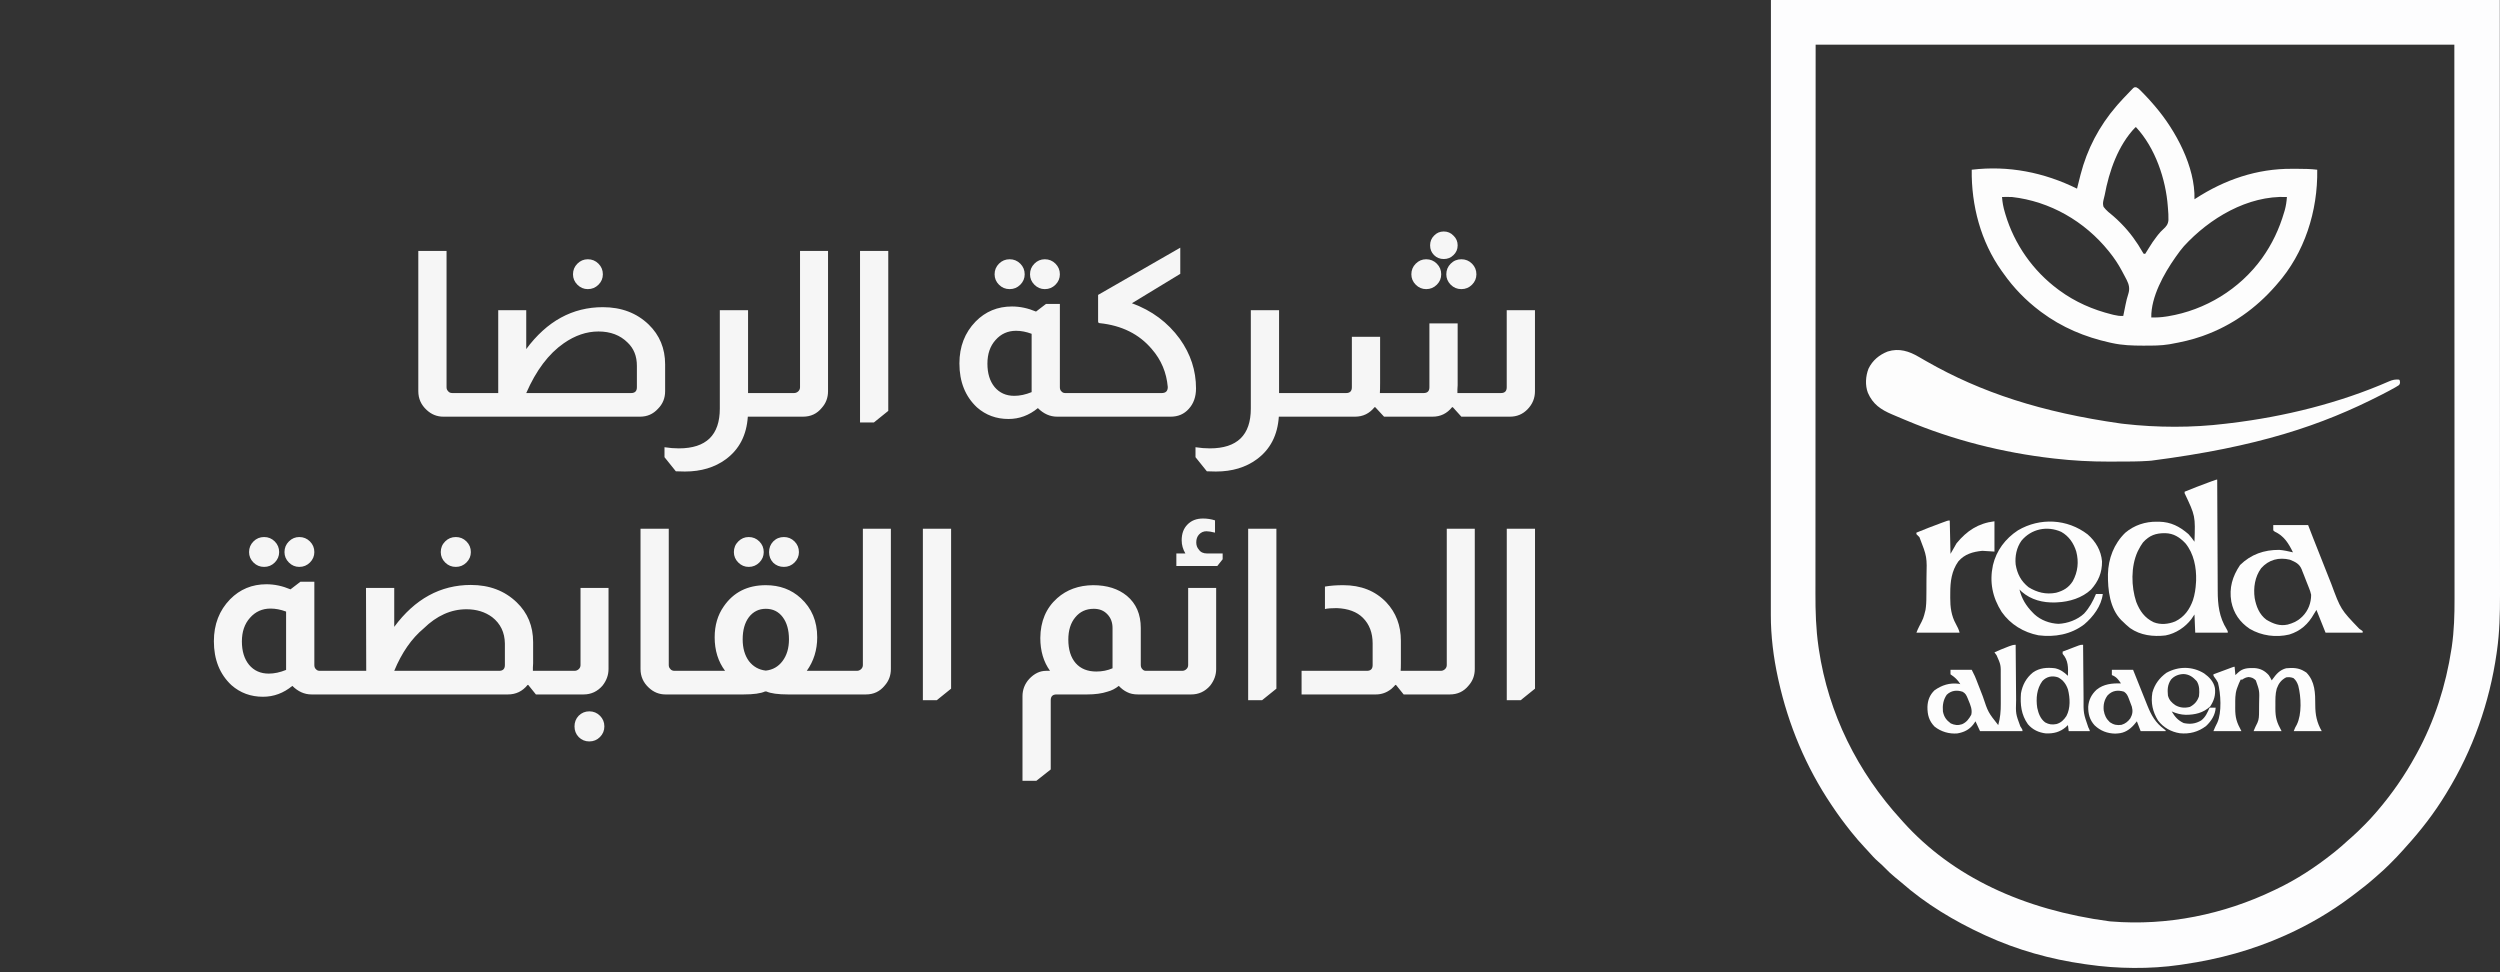 <svg width="216" height="84" viewBox="0 0 216 84" fill="none" xmlns="http://www.w3.org/2000/svg">
<rect x="0" y="0" width="216" height="84" fill="#333333" stroke="none"/>
<path d="M38.582 21.68V33.46C38.582 33.593 38.622 33.7 38.702 33.78C38.782 33.9 38.908 33.96 39.082 33.96H39.602V36H38.302C37.755 36 37.275 35.807 36.862 35.42C36.382 34.98 36.142 34.44 36.142 33.8V21.68H38.582ZM50.787 22.4C51.147 22.4 51.454 22.527 51.707 22.78C51.961 23.033 52.087 23.34 52.087 23.7C52.087 24.047 51.961 24.347 51.707 24.6C51.454 24.853 51.147 24.98 50.787 24.98C50.441 24.98 50.141 24.853 49.887 24.6C49.634 24.347 49.507 24.047 49.507 23.7C49.507 23.34 49.634 23.033 49.887 22.78C50.141 22.527 50.441 22.4 50.787 22.4ZM45.467 30.16C47.254 27.747 49.461 26.54 52.087 26.54C53.687 26.54 55.007 27.04 56.047 28.04C56.994 28.96 57.467 30.107 57.467 31.48V33.8C57.467 34.4 57.261 34.907 56.847 35.32C56.434 35.773 55.921 36 55.307 36H39.447V33.96H43.047V26.8H45.467V30.16ZM55.027 31.6C55.027 30.773 54.761 30.107 54.227 29.6C53.587 28.96 52.747 28.64 51.707 28.64C50.681 28.64 49.681 28.98 48.707 29.66C47.401 30.567 46.321 32 45.467 33.96H54.527C54.861 33.96 55.027 33.793 55.027 33.46V31.6ZM64.632 26.8V33.96H65.652V36H64.612C64.506 37.6 63.872 38.827 62.712 39.68C61.752 40.387 60.572 40.74 59.172 40.74C58.932 40.74 58.672 40.733 58.392 40.72L57.412 39.5V38.64C57.839 38.707 58.252 38.74 58.652 38.74C61.012 38.74 62.192 37.593 62.192 35.3V26.8H64.632ZM71.542 21.68V33.8C71.542 34.36 71.362 34.84 71.002 35.24C70.589 35.747 70.049 36 69.382 36H65.522V33.96H68.602C68.749 33.96 68.875 33.907 68.982 33.8C69.075 33.707 69.122 33.593 69.122 33.46V21.68H71.542ZM76.746 21.68V35.5L75.506 36.5H74.306V21.68H76.746ZM87.233 22.4C87.593 22.4 87.9 22.527 88.153 22.78C88.406 23.033 88.533 23.34 88.533 23.7C88.533 24.047 88.406 24.347 88.153 24.6C87.9 24.853 87.593 24.98 87.233 24.98C86.873 24.98 86.566 24.853 86.313 24.6C86.06 24.347 85.933 24.047 85.933 23.7C85.933 23.34 86.06 23.033 86.313 22.78C86.566 22.527 86.873 22.4 87.233 22.4ZM90.273 22.4C90.633 22.4 90.94 22.527 91.193 22.78C91.446 23.033 91.573 23.34 91.573 23.7C91.573 24.047 91.446 24.347 91.193 24.6C90.94 24.853 90.633 24.98 90.273 24.98C89.926 24.98 89.626 24.853 89.373 24.6C89.12 24.347 88.993 24.047 88.993 23.7C88.993 23.34 89.12 23.033 89.373 22.78C89.626 22.527 89.926 22.4 90.273 22.4ZM91.573 26.26V33.46C91.573 33.62 91.62 33.74 91.713 33.82C91.793 33.913 91.9 33.96 92.033 33.96H92.593V36H91.333C90.72 36 90.166 35.753 89.673 35.26C88.913 35.887 88.066 36.2 87.133 36.2C86.08 36.2 85.173 35.867 84.413 35.2C83.4 34.253 82.893 32.987 82.893 31.4C82.893 29.947 83.36 28.74 84.293 27.78C85.146 26.913 86.193 26.48 87.433 26.48C88.126 26.48 88.82 26.627 89.513 26.92L90.373 26.26H91.573ZM89.133 28.84C88.666 28.667 88.22 28.58 87.793 28.58C87.073 28.58 86.48 28.847 86.013 29.38C85.546 29.9 85.313 30.58 85.313 31.42C85.313 32.26 85.52 32.933 85.933 33.44C86.36 33.947 86.926 34.2 87.633 34.2C88.113 34.2 88.613 34.093 89.133 33.88V28.84ZM101.976 21.4V23.66L97.796 26.2C99.516 26.827 100.896 27.853 101.936 29.28C102.869 30.587 103.336 32.013 103.336 33.56C103.336 34.28 103.129 34.867 102.716 35.32C102.316 35.773 101.796 36 101.156 36H92.436V33.96H100.376C100.722 33.96 100.896 33.787 100.896 33.44C100.789 32.187 100.329 31.093 99.516 30.16C98.422 28.867 96.922 28.12 95.016 27.92C94.922 27.92 94.876 27.867 94.876 27.76V25.48L101.976 21.4ZM110.511 26.8V33.96H111.531V36H110.491C110.385 37.6 109.751 38.827 108.591 39.68C107.631 40.387 106.451 40.74 105.051 40.74C104.811 40.74 104.551 40.733 104.271 40.72L103.291 39.5V38.64C103.718 38.707 104.131 38.74 104.531 38.74C106.891 38.74 108.071 37.593 108.071 35.3V26.8H110.511ZM124.741 20C125.074 20 125.354 20.12 125.581 20.36C125.821 20.587 125.941 20.867 125.941 21.2C125.941 21.533 125.821 21.813 125.581 22.04C125.354 22.267 125.074 22.38 124.741 22.38C124.408 22.38 124.128 22.267 123.901 22.04C123.674 21.813 123.561 21.533 123.561 21.2C123.561 20.867 123.674 20.587 123.901 20.36C124.128 20.12 124.408 20 124.741 20ZM123.221 22.4C123.581 22.4 123.888 22.527 124.141 22.78C124.394 23.033 124.521 23.34 124.521 23.7C124.521 24.047 124.394 24.347 124.141 24.6C123.888 24.853 123.581 24.98 123.221 24.98C122.874 24.98 122.574 24.853 122.321 24.6C122.068 24.347 121.941 24.047 121.941 23.7C121.941 23.34 122.068 23.033 122.321 22.78C122.574 22.527 122.874 22.4 123.221 22.4ZM126.261 22.4C126.621 22.4 126.928 22.527 127.181 22.78C127.434 23.033 127.561 23.34 127.561 23.7C127.561 24.047 127.434 24.347 127.181 24.6C126.928 24.853 126.621 24.98 126.261 24.98C125.901 24.98 125.594 24.853 125.341 24.6C125.088 24.347 124.961 24.047 124.961 23.7C124.961 23.34 125.088 23.033 125.341 22.78C125.594 22.527 125.901 22.4 126.261 22.4ZM132.621 26.8V33.8C132.621 34.4 132.408 34.92 131.981 35.36C131.568 35.787 131.061 36 130.461 36H126.261L125.521 35.18H125.461C125.021 35.727 124.461 36 123.781 36H119.581L118.821 35.18H118.761C118.321 35.727 117.761 36 117.081 36H111.401V33.96H116.301C116.634 33.96 116.801 33.793 116.801 33.46V29.1H119.241V33.1C119.241 33.487 119.234 33.773 119.221 33.96H123.001C123.334 33.96 123.501 33.793 123.501 33.46V27.94H125.941V33.28C125.941 33.36 125.934 33.48 125.921 33.64C125.921 33.787 125.921 33.893 125.921 33.96H129.681C130.014 33.96 130.181 33.793 130.181 33.46V26.8H132.621ZM22.819 46.4C23.179 46.4 23.486 46.527 23.739 46.78C23.992 47.033 24.119 47.34 24.119 47.7C24.119 48.047 23.992 48.347 23.739 48.6C23.486 48.853 23.179 48.98 22.819 48.98C22.459 48.98 22.152 48.853 21.899 48.6C21.646 48.347 21.519 48.047 21.519 47.7C21.519 47.34 21.646 47.033 21.899 46.78C22.152 46.527 22.459 46.4 22.819 46.4ZM25.859 46.4C26.219 46.4 26.526 46.527 26.779 46.78C27.032 47.033 27.159 47.34 27.159 47.7C27.159 48.047 27.032 48.347 26.779 48.6C26.526 48.853 26.219 48.98 25.859 48.98C25.512 48.98 25.212 48.853 24.959 48.6C24.706 48.347 24.579 48.047 24.579 47.7C24.579 47.34 24.706 47.033 24.959 46.78C25.212 46.527 25.512 46.4 25.859 46.4ZM27.159 50.26V57.46C27.159 57.62 27.206 57.74 27.299 57.82C27.379 57.913 27.486 57.96 27.619 57.96H28.179V60H26.919C26.306 60 25.752 59.753 25.259 59.26C24.499 59.887 23.652 60.2 22.719 60.2C21.666 60.2 20.759 59.867 19.999 59.2C18.986 58.253 18.479 56.987 18.479 55.4C18.479 53.947 18.946 52.74 19.879 51.78C20.732 50.913 21.779 50.48 23.019 50.48C23.712 50.48 24.406 50.627 25.099 50.92L25.959 50.26H27.159ZM24.719 52.84C24.252 52.667 23.806 52.58 23.379 52.58C22.659 52.58 22.066 52.847 21.599 53.38C21.132 53.9 20.899 54.58 20.899 55.42C20.899 56.26 21.106 56.933 21.519 57.44C21.946 57.947 22.512 58.2 23.219 58.2C23.699 58.2 24.199 58.093 24.719 57.88V52.84ZM39.382 46.4C39.742 46.4 40.048 46.527 40.302 46.78C40.555 47.033 40.682 47.34 40.682 47.7C40.682 48.047 40.555 48.347 40.302 48.6C40.048 48.853 39.742 48.98 39.382 48.98C39.022 48.98 38.715 48.853 38.462 48.6C38.208 48.347 38.082 48.047 38.082 47.7C38.082 47.34 38.208 47.033 38.462 46.78C38.715 46.527 39.022 46.4 39.382 46.4ZM34.062 54.16C35.848 51.747 38.055 50.54 40.682 50.54C42.282 50.54 43.602 51.04 44.642 52.04C45.588 52.947 46.062 54.093 46.062 55.48V57.32C46.062 57.4 46.055 57.513 46.042 57.66C46.042 57.793 46.042 57.893 46.042 57.96H46.702V60H46.302L45.642 59.18H45.582C45.142 59.727 44.575 60 43.882 60H28.042V57.96H31.642L31.622 50.8H34.062V54.16ZM43.622 55.6C43.608 54.64 43.242 53.88 42.522 53.32C41.908 52.867 41.168 52.64 40.302 52.64C38.968 52.64 37.735 53.193 36.602 54.3C35.562 55.167 34.715 56.387 34.062 57.96H43.122C43.455 57.96 43.622 57.793 43.622 57.46V55.6ZM52.577 50.8V57.8C52.577 58.32 52.404 58.8 52.057 59.24C51.617 59.747 51.071 60 50.417 60H46.557V57.96H49.637C49.784 57.96 49.91 57.907 50.017 57.8C50.111 57.707 50.157 57.593 50.157 57.46V50.8H52.577ZM50.917 61.46C51.277 61.46 51.584 61.587 51.837 61.84C52.09 62.093 52.217 62.4 52.217 62.76C52.217 63.12 52.09 63.427 51.837 63.68C51.584 63.933 51.277 64.06 50.917 64.06C50.557 64.06 50.251 63.933 49.997 63.68C49.757 63.427 49.637 63.12 49.637 62.76C49.637 62.4 49.757 62.093 49.997 61.84C50.251 61.587 50.557 61.46 50.917 61.46ZM57.781 45.68V57.46C57.781 57.593 57.821 57.7 57.901 57.78C57.981 57.9 58.108 57.96 58.281 57.96H58.801V60H57.501C56.954 60 56.474 59.807 56.061 59.42C55.581 58.98 55.341 58.44 55.341 57.8V45.68H57.781ZM64.687 46.4C65.047 46.4 65.353 46.527 65.607 46.78C65.86 47.033 65.987 47.34 65.987 47.7C65.987 48.047 65.86 48.347 65.607 48.6C65.353 48.853 65.047 48.98 64.687 48.98C64.34 48.98 64.04 48.853 63.787 48.6C63.533 48.347 63.407 48.047 63.407 47.7C63.407 47.34 63.533 47.033 63.787 46.78C64.04 46.527 64.34 46.4 64.687 46.4ZM67.727 46.4C68.087 46.4 68.393 46.527 68.647 46.78C68.9 47.033 69.027 47.34 69.027 47.7C69.027 48.047 68.9 48.347 68.647 48.6C68.393 48.853 68.087 48.98 67.727 48.98C67.367 48.98 67.06 48.86 66.807 48.62C66.567 48.367 66.447 48.06 66.447 47.7C66.447 47.34 66.567 47.033 66.807 46.78C67.06 46.527 67.367 46.4 67.727 46.4ZM62.647 57.96C62.047 57.16 61.747 56.193 61.747 55.06C61.747 54.033 62.007 53.147 62.527 52.4C63.367 51.173 64.58 50.56 66.167 50.56C67.367 50.56 68.373 50.933 69.187 51.68C70.133 52.547 70.607 53.673 70.607 55.06C70.607 56.153 70.307 57.12 69.707 57.96H71.087V60H68.087C67.22 60 66.593 59.913 66.207 59.74H66.107C65.733 59.913 65.107 60 64.227 60H58.667V57.96H62.647ZM66.167 57.94C66.767 57.873 67.247 57.6 67.607 57.12C67.98 56.627 68.167 56 68.167 55.24C68.167 54.44 67.987 53.8 67.627 53.32C67.267 52.84 66.78 52.6 66.167 52.6C65.567 52.6 65.08 52.84 64.707 53.32C64.347 53.8 64.167 54.44 64.167 55.24C64.167 56 64.347 56.627 64.707 57.12C65.08 57.6 65.567 57.873 66.167 57.94ZM76.972 45.68V57.8C76.972 58.36 76.792 58.84 76.432 59.24C76.018 59.747 75.478 60 74.812 60H70.952V57.96H74.032C74.178 57.96 74.305 57.907 74.412 57.8C74.505 57.707 74.552 57.593 74.552 57.46V45.68H76.972ZM82.175 45.68V59.5L80.936 60.5H79.736V45.68H82.175ZM90.723 57.96C90.163 57.187 89.883 56.24 89.883 55.12C89.896 53.68 90.383 52.533 91.343 51.68C92.169 50.947 93.203 50.573 94.443 50.56C95.643 50.56 96.616 50.867 97.363 51.48C98.163 52.147 98.563 53.073 98.563 54.26V57.46C98.563 57.607 98.609 57.727 98.703 57.82C98.783 57.913 98.883 57.96 99.003 57.96H99.203V60H98.323C97.949 60 97.636 59.933 97.383 59.8C97.129 59.68 96.889 59.5 96.663 59.26C96.369 59.5 96.043 59.667 95.683 59.76C95.203 59.92 94.616 60 93.923 60H91.283C90.949 60 90.783 60.167 90.783 60.5V66.48L89.543 67.46H88.343V60.16C88.343 59.587 88.536 59.087 88.923 58.66C89.363 58.193 89.849 57.96 90.383 57.96H90.723ZM96.123 54.26C96.123 53.78 95.976 53.387 95.683 53.08C95.389 52.76 94.996 52.6 94.503 52.6C93.836 52.6 93.303 52.847 92.903 53.34C92.503 53.82 92.303 54.46 92.303 55.26C92.303 56.127 92.516 56.807 92.943 57.3C93.369 57.78 93.963 58.02 94.723 58.02C95.229 58.02 95.696 57.927 96.123 57.74V54.26ZM102.417 47.82C102.204 47.46 102.097 47.08 102.097 46.68C102.097 46.107 102.264 45.653 102.597 45.32C102.931 44.973 103.377 44.8 103.937 44.8C104.297 44.8 104.644 44.853 104.977 44.96V46.02C104.657 45.94 104.411 45.9 104.237 45.9C103.984 45.9 103.771 45.993 103.597 46.18C103.437 46.353 103.357 46.58 103.357 46.86C103.357 47.113 103.431 47.32 103.577 47.48C103.724 47.707 103.964 47.82 104.297 47.82H105.637V48.32L105.177 48.9H101.637V47.82H102.417ZM105.077 50.8V57.8C105.077 58.32 104.904 58.8 104.557 59.24C104.117 59.747 103.571 60 102.917 60H99.057V57.96H102.137C102.284 57.96 102.411 57.907 102.517 57.8C102.611 57.707 102.657 57.593 102.657 57.46V50.8H105.077ZM110.281 45.68V59.5L109.041 60.5H107.841V45.68H110.281ZM114.476 50.68C114.93 50.6 115.456 50.56 116.056 50.56C117.59 50.56 118.83 51.053 119.776 52.04C120.616 52.933 121.036 54.04 121.036 55.36V57.28C121.036 57.587 121.03 57.813 121.016 57.96H121.536V60H121.276L120.616 59.18H120.556C120.45 59.3 120.336 59.413 120.216 59.52C119.816 59.84 119.37 60 118.876 60H112.456V57.96H118.096C118.43 57.96 118.596 57.793 118.596 57.46V55.6C118.596 54.68 118.316 53.94 117.756 53.38C117.236 52.86 116.483 52.58 115.496 52.54C115.043 52.54 114.703 52.567 114.476 52.62V50.68ZM127.421 45.68V57.8C127.421 58.36 127.241 58.84 126.881 59.24C126.468 59.747 125.928 60 125.261 60H121.401V57.96H124.481C124.628 57.96 124.754 57.907 124.861 57.8C124.954 57.707 125.001 57.593 125.001 57.46V45.68H127.421ZM132.625 45.68V59.5L131.385 60.5H130.185V45.68H132.625Z" fill="#F6F6F6"/>
<path d="M153.008 0C173.79 0 194.572 0 215.983 0C215.986 8.764 215.989 17.528 215.992 26.557C215.993 29.326 215.994 32.093 215.995 34.946C215.996 38.324 215.996 38.324 215.996 39.904C215.996 41.082 215.997 42.26 215.997 43.438C215.998 44.64 215.998 45.843 215.998 47.045C215.998 47.759 215.998 48.473 215.999 49.187C216 49.659 216 50.132 215.999 50.605C215.999 50.873 215.999 51.142 216 51.41C216.003 53.02 215.964 54.627 215.738 56.224C215.727 56.304 215.716 56.384 215.704 56.467C215.092 60.722 213.649 64.805 211.401 68.474C211.367 68.53 211.333 68.586 211.298 68.643C210.312 70.262 209.151 71.763 207.876 73.163C207.786 73.262 207.697 73.362 207.609 73.463C207.271 73.848 206.914 74.212 206.553 74.574C206.479 74.649 206.479 74.649 206.403 74.725C206.094 75.033 205.775 75.325 205.444 75.609C205.368 75.676 205.293 75.743 205.217 75.81C204.658 76.304 204.081 76.765 203.483 77.211C203.357 77.305 203.232 77.4 203.106 77.495C201.389 78.785 199.499 79.893 197.539 80.773C197.496 80.792 197.453 80.812 197.408 80.832C194.627 82.08 191.702 82.878 188.69 83.314C188.566 83.332 188.442 83.351 188.318 83.37C185.775 83.74 182.914 83.706 180.372 83.334C180.28 83.321 180.189 83.308 180.097 83.296C177.165 82.881 174.294 82.081 171.6 80.846C171.531 80.815 171.463 80.784 171.392 80.751C168.846 79.576 166.388 78.104 164.277 76.246C164.09 76.082 163.898 75.927 163.703 75.773C163.397 75.525 163.121 75.256 162.846 74.975C162.67 74.795 162.492 74.625 162.3 74.464C161.978 74.189 161.702 73.871 161.419 73.556C161.321 73.448 161.222 73.341 161.122 73.235C160.712 72.796 160.32 72.35 159.947 71.878C159.913 71.835 159.88 71.793 159.845 71.749C159.304 71.069 158.792 70.376 158.311 69.652C158.283 69.611 158.255 69.569 158.226 69.526C156.029 66.257 154.516 62.623 153.663 58.785C153.647 58.712 153.63 58.64 153.614 58.564C153.227 56.789 152.997 54.94 153 53.123C153 53.03 153 52.937 153 52.843C153 52.588 153 52.334 153 52.079C153.001 51.802 153 51.525 153 51.247C153 50.762 153 50.276 153.001 49.79C153.001 49.058 153.001 48.327 153.001 47.595C153.001 46.369 153.001 45.143 153.001 43.916C153.002 42.258 153.002 40.6 153.002 38.942C153.003 34.956 153.003 30.969 153.004 26.983C153.006 18.078 153.007 9.174 153.008 0ZM156.871 3.862C156.868 11.947 156.865 20.032 156.862 28.362C156.861 30.915 156.86 33.468 156.859 36.099C156.858 38.387 156.858 38.387 156.858 40.674C156.858 41.761 156.857 42.847 156.857 43.934C156.856 45.043 156.856 46.152 156.856 47.261C156.856 47.92 156.856 48.578 156.855 49.237C156.854 49.673 156.854 50.109 156.855 50.545C156.855 50.793 156.855 51.041 156.854 51.288C156.851 52.821 156.896 54.354 157.116 55.872C157.127 55.95 157.138 56.027 157.15 56.107C157.975 61.658 160.497 66.703 164.268 70.831C164.354 70.927 164.354 70.927 164.442 71.026C168.684 75.74 174.806 78.614 182.27 79.603C182.314 79.606 182.357 79.61 182.402 79.614C187.237 80.011 192.119 79.014 196.476 76.919C196.531 76.892 196.587 76.866 196.644 76.839C198.413 76.003 200.053 74.928 201.582 73.711C201.643 73.662 201.705 73.613 201.768 73.563C202.137 73.266 202.491 72.956 202.839 72.634C202.979 72.506 203.122 72.381 203.266 72.257C203.582 71.982 203.876 71.688 204.172 71.391C204.225 71.338 204.278 71.285 204.333 71.231C204.651 70.912 204.955 70.585 205.248 70.242C205.305 70.175 205.362 70.109 205.42 70.043C206.68 68.572 207.79 66.968 208.717 65.266C208.748 65.21 208.779 65.153 208.812 65.095C210.35 62.286 211.323 59.226 211.806 56.065C211.821 55.966 211.821 55.966 211.837 55.866C212.035 54.498 212.075 53.134 212.072 51.755C212.071 51.499 212.072 51.244 212.072 50.988C212.072 50.542 212.072 50.095 212.071 49.648C212.071 48.975 212.07 48.303 212.071 47.63C212.071 46.502 212.07 45.374 212.07 44.247C212.068 42.722 212.068 41.197 212.068 39.672C212.067 36.007 212.066 32.342 212.064 28.677C212.061 20.488 212.058 12.299 212.056 3.862C193.845 3.862 175.634 3.862 156.871 3.862Z" fill="#FDFDFE"/>
<path d="M184.563 7.537C184.709 7.601 184.791 7.668 184.903 7.782C184.941 7.821 184.979 7.859 185.019 7.899C185.058 7.94 185.098 7.981 185.139 8.023C185.18 8.065 185.221 8.107 185.264 8.15C185.542 8.436 185.812 8.727 186.068 9.034C186.118 9.092 186.168 9.15 186.22 9.21C187.991 11.287 189.677 14.418 189.603 17.217C189.637 17.195 189.67 17.173 189.705 17.15C192.228 15.517 195.013 14.563 198.032 14.585C198.204 14.586 198.376 14.586 198.548 14.586C199.104 14.587 199.655 14.595 200.208 14.664C200.266 18.225 199.12 21.857 196.738 24.548C196.695 24.598 196.652 24.648 196.608 24.7C194.911 26.64 192.823 28.13 190.388 29C190.338 29.018 190.287 29.036 190.235 29.055C189.367 29.36 188.479 29.559 187.573 29.72C187.524 29.729 187.475 29.738 187.425 29.747C186.71 29.867 185.989 29.862 185.266 29.863C185.219 29.863 185.171 29.863 185.122 29.863C184.236 29.863 183.365 29.833 182.496 29.642C182.395 29.62 182.395 29.62 182.292 29.598C180.142 29.122 178.151 28.291 176.379 26.971C176.338 26.94 176.297 26.91 176.255 26.878C175.045 25.968 173.975 24.871 173.106 23.632C173.051 23.555 172.995 23.479 172.939 23.402C171.134 20.864 170.318 17.751 170.357 14.664C173.537 14.284 176.598 14.892 179.456 16.3C179.478 16.211 179.478 16.211 179.5 16.119C179.57 15.83 179.644 15.541 179.718 15.253C179.731 15.2 179.745 15.148 179.758 15.094C180.326 12.883 181.37 10.891 182.86 9.165C182.904 9.114 182.948 9.063 182.993 9.01C183.142 8.84 183.295 8.675 183.449 8.51C183.488 8.469 183.527 8.427 183.567 8.385C183.697 8.247 183.829 8.11 183.961 7.974C184.003 7.929 184.045 7.884 184.089 7.838C184.129 7.797 184.17 7.756 184.212 7.714C184.248 7.676 184.284 7.639 184.321 7.6C184.431 7.528 184.431 7.528 184.563 7.537ZM184.497 10.998C183.005 12.542 182.226 14.792 181.845 16.858C181.817 16.998 181.781 17.135 181.744 17.272C181.693 17.508 181.677 17.64 181.747 17.871C181.978 18.186 182.292 18.426 182.592 18.672C182.806 18.853 183.006 19.047 183.204 19.246C183.242 19.284 183.279 19.322 183.318 19.361C184.023 20.079 184.634 20.919 185.129 21.795C185.158 21.839 185.187 21.884 185.217 21.93C185.26 21.93 185.303 21.93 185.348 21.93C185.45 21.776 185.545 21.622 185.638 21.463C185.863 21.093 186.098 20.74 186.366 20.4C186.396 20.362 186.426 20.323 186.457 20.284C186.596 20.109 186.731 19.959 186.899 19.81C187.167 19.569 187.319 19.382 187.353 19.019C187.364 18.678 187.341 18.342 187.312 18.002C187.307 17.931 187.307 17.931 187.301 17.858C187.129 15.479 186.21 12.773 184.562 10.998C184.541 10.998 184.519 10.998 184.497 10.998ZM172.975 17.02C173.006 17.479 173.086 17.901 173.217 18.342C173.234 18.402 173.252 18.461 173.27 18.523C174.043 21.107 175.652 23.403 177.82 25.007C177.855 25.033 177.89 25.059 177.926 25.086C179.296 26.091 180.822 26.759 182.467 27.167C182.545 27.186 182.545 27.186 182.624 27.206C182.905 27.273 183.158 27.313 183.449 27.298C183.458 27.254 183.467 27.209 183.476 27.164C183.517 26.96 183.559 26.757 183.601 26.553C183.615 26.484 183.629 26.414 183.643 26.343C183.71 26.015 183.783 25.698 183.89 25.381C184.027 24.937 183.95 24.586 183.742 24.177C183.72 24.135 183.697 24.093 183.674 24.049C183.651 24.004 183.628 23.959 183.603 23.913C183.531 23.775 183.458 23.638 183.384 23.501C183.351 23.439 183.351 23.439 183.317 23.376C183.015 22.813 182.671 22.297 182.271 21.799C182.244 21.765 182.217 21.732 182.189 21.697C180.119 19.126 177.127 17.392 173.826 17.02C173.675 17.016 173.524 17.015 173.372 17.016C173.26 17.017 173.26 17.017 173.145 17.018C173.089 17.019 173.033 17.019 172.975 17.02ZM188.686 21.275C188.451 21.546 188.238 21.832 188.032 22.126C187.991 22.184 187.991 22.184 187.949 22.243C186.959 23.652 185.838 25.659 185.871 27.429C186.303 27.439 186.717 27.418 187.144 27.351C187.2 27.342 187.257 27.334 187.315 27.325C190.548 26.794 193.507 24.98 195.429 22.323C196.311 21.093 196.932 19.775 197.356 18.321C197.38 18.239 197.38 18.239 197.405 18.155C197.51 17.778 197.562 17.41 197.589 17.02C194.202 16.875 190.904 18.856 188.686 21.275Z" fill="#FDFDFD"/>
<path d="M165.808 30.849C165.952 30.932 166.096 31.015 166.24 31.098C166.351 31.162 166.351 31.162 166.465 31.227C171.16 33.91 176.382 35.621 183.254 36.594C183.338 36.604 183.422 36.614 183.508 36.624C186.367 36.951 189.417 36.963 192.274 36.611C192.427 36.593 192.58 36.575 192.733 36.556C197.364 36 202.144 34.821 206.428 32.943C206.722 32.818 206.952 32.768 207.278 32.797C207.344 32.862 207.344 32.862 207.363 33.018C207.344 33.19 207.344 33.19 207.246 33.291C207.176 33.334 207.176 33.334 207.105 33.377C207.05 33.41 206.996 33.443 206.941 33.477C206.588 33.676 206.231 33.865 205.871 34.049C205.829 34.07 205.788 34.091 205.745 34.113C200.586 36.759 195.09 38.611 185.872 39.801C185.788 39.808 185.704 39.814 185.617 39.821C184.739 39.881 183.859 39.879 182.979 39.879C182.717 39.879 182.455 39.88 182.193 39.882C180.63 39.885 179.075 39.8 177.522 39.621C177.474 39.616 177.426 39.611 177.377 39.605C173.048 39.109 168.746 38.023 164.728 36.332C164.637 36.294 164.547 36.257 164.457 36.219C164.218 36.12 163.98 36.019 163.742 35.917C163.651 35.878 163.559 35.839 163.467 35.8C162.502 35.392 161.814 34.92 161.388 33.946C161.136 33.291 161.187 32.501 161.438 31.855C161.783 31.137 162.366 30.658 163.098 30.369C164.079 30.06 164.952 30.341 165.808 30.849Z" fill="#FDFDFD"/>
<path d="M191.566 41.438C191.567 41.518 191.567 41.518 191.567 41.599C191.572 42.903 191.578 44.206 191.585 45.509C191.588 46.139 191.591 46.77 191.594 47.4C191.596 47.95 191.599 48.499 191.602 49.049C191.604 49.34 191.605 49.631 191.606 49.921C191.607 50.196 191.608 50.47 191.61 50.745C191.611 50.844 191.611 50.944 191.611 51.044C191.613 52.258 191.736 53.324 192.392 54.373C192.483 54.53 192.483 54.53 192.483 54.661C191.554 54.661 190.625 54.661 189.668 54.661C189.646 54.142 189.625 53.624 189.602 53.09C189.516 53.219 189.43 53.349 189.341 53.483C188.798 54.196 187.988 54.732 187.099 54.902C186.031 55.026 184.939 54.897 184.038 54.268C183.807 54.084 183.593 53.888 183.384 53.679C183.347 53.645 183.311 53.611 183.274 53.576C182.28 52.553 182.11 50.958 182.126 49.612C182.161 48.254 182.642 46.983 183.625 46.028C184.4 45.373 185.348 45.064 186.354 45.075C186.453 45.076 186.453 45.076 186.553 45.076C187.571 45.099 188.315 45.486 189.082 46.147C189.275 46.351 189.437 46.578 189.602 46.805C189.68 44.575 189.68 44.575 188.751 42.616C188.751 42.573 188.751 42.529 188.751 42.485C189.45 42.2 190.15 41.924 190.859 41.667C190.922 41.644 190.984 41.621 191.049 41.597C191.492 41.438 191.492 41.438 191.566 41.438ZM185.151 46.871C184.998 47.08 184.874 47.294 184.758 47.526C184.733 47.574 184.709 47.623 184.683 47.674C184.102 48.961 184.131 50.677 184.569 51.999C184.878 52.792 185.299 53.386 186.074 53.76C186.671 54 187.361 53.931 187.944 53.688C188.729 53.306 189.182 52.659 189.47 51.857C189.633 51.356 189.703 50.866 189.733 50.34C189.739 50.253 189.739 50.253 189.744 50.164C189.779 49.032 189.551 47.828 188.817 46.936C188.319 46.417 187.809 46.086 187.08 46.066C186.267 46.059 185.71 46.249 185.151 46.871Z" fill="#FDFDFD"/>
<path d="M196.41 45.365C197.404 45.365 198.397 45.365 199.421 45.365C199.56 45.724 199.699 46.084 199.843 46.454C200.292 47.607 200.747 48.758 201.208 49.907C201.279 50.085 201.35 50.264 201.421 50.442C202.241 52.657 202.241 52.657 203.835 54.319C203.937 54.387 204.036 54.458 204.134 54.53C204.134 54.573 204.134 54.616 204.134 54.661C203.076 54.661 202.017 54.661 200.927 54.661C200.668 54.013 200.408 53.365 200.141 52.697C200.068 52.807 199.997 52.918 199.932 53.033C199.433 53.919 198.776 54.52 197.793 54.824C196.643 55.098 195.395 54.932 194.376 54.331C193.519 53.757 192.987 52.991 192.785 51.98C192.584 50.794 192.88 49.802 193.542 48.818C194.492 47.89 195.615 47.503 196.925 47.51C197.327 47.54 197.719 47.633 198.112 47.722C197.737 46.953 197.341 46.299 196.532 45.931C196.492 45.896 196.451 45.86 196.41 45.824C196.41 45.672 196.41 45.521 196.41 45.365ZM195.362 49.097C194.824 49.83 194.679 50.785 194.804 51.672C194.936 52.399 195.208 53.096 195.821 53.548C196.42 53.9 196.966 54.114 197.662 53.962C198.122 53.833 198.484 53.682 198.832 53.352C198.872 53.314 198.912 53.276 198.954 53.238C199.442 52.734 199.683 52.085 199.683 51.388C199.64 51.169 199.565 50.969 199.481 50.763C199.459 50.706 199.437 50.65 199.414 50.592C199.368 50.473 199.321 50.355 199.273 50.238C199.2 50.058 199.131 49.878 199.063 49.697C199.017 49.581 198.971 49.466 198.924 49.351C198.904 49.297 198.884 49.244 198.864 49.189C198.657 48.697 198.317 48.555 197.845 48.358C196.894 48.126 196.012 48.36 195.362 49.097Z" fill="#FDFDFD"/>
<path d="M180.371 46.171C181.075 46.786 181.534 47.571 181.615 48.507C181.625 49.465 181.304 50.226 180.67 50.933C179.908 51.658 178.786 51.999 177.752 52.042C177.69 52.046 177.627 52.049 177.562 52.052C176.504 52.083 175.495 51.833 174.684 51.13C174.615 51.064 174.546 50.998 174.479 50.929C174.682 51.749 175.062 52.363 175.658 52.959C175.696 52.997 175.735 53.036 175.774 53.075C176.331 53.59 177.097 53.868 177.851 53.9C178.637 53.866 179.489 53.554 180.067 53.011C180.53 52.503 180.826 51.952 181.091 51.322C181.285 51.322 181.48 51.322 181.68 51.322C181.563 52.355 180.842 53.301 180.071 53.951C178.927 54.821 177.528 55.068 176.12 54.89C174.834 54.636 173.704 53.952 172.946 52.873C172.146 51.618 171.877 50.286 172.19 48.827C172.49 47.557 173.269 46.531 174.348 45.823C176.247 44.703 178.617 44.821 180.371 46.171ZM174.655 46.717C174.231 47.308 174.084 48.051 174.152 48.769C174.289 49.588 174.612 50.209 175.265 50.733C176.005 51.194 176.78 51.383 177.644 51.214C178.275 51.042 178.732 50.776 179.086 50.217C179.526 49.408 179.623 48.552 179.389 47.656C179.171 46.94 178.755 46.323 178.09 45.952C176.876 45.41 175.508 45.688 174.655 46.717Z" fill="#FDFDFD"/>
<path d="M168.458 44.973C168.48 45.923 168.502 46.874 168.524 47.853C168.697 47.551 168.87 47.248 169.048 46.937C169.94 45.858 170.912 45.214 172.321 45.038C172.321 45.902 172.321 46.766 172.321 47.657C171.975 47.635 171.629 47.613 171.273 47.591C170.473 47.67 169.737 47.871 169.199 48.508C168.618 49.322 168.5 50.26 168.503 51.235C168.503 51.37 168.502 51.506 168.5 51.642C168.496 52.446 168.593 53.207 168.99 53.916C169.124 54.164 169.241 54.385 169.309 54.661C168.078 54.661 166.847 54.661 165.578 54.661C165.658 54.46 165.732 54.281 165.832 54.093C166.183 53.425 166.183 53.425 166.364 52.697C166.375 52.612 166.386 52.528 166.398 52.44C166.441 52.041 166.441 51.643 166.442 51.242C166.443 51.16 166.443 51.078 166.444 50.993C166.444 50.819 166.445 50.645 166.445 50.471C166.445 50.295 166.446 50.119 166.448 49.943C166.496 48.101 166.496 48.101 165.84 46.413C165.753 46.325 165.666 46.238 165.578 46.151C165.578 46.108 165.578 46.065 165.578 46.02C166.275 45.736 166.974 45.46 167.681 45.202C167.775 45.167 167.775 45.167 167.87 45.132C167.928 45.111 167.986 45.09 168.046 45.069C168.097 45.05 168.148 45.032 168.201 45.012C168.328 44.973 168.328 44.973 168.458 44.973Z" fill="#FDFDFD"/>
<path d="M174.153 55.709C174.153 55.782 174.154 55.855 174.154 55.93C174.159 56.621 174.165 57.311 174.172 58.002C174.175 58.357 174.178 58.712 174.18 59.067C174.183 59.41 174.186 59.752 174.189 60.096C174.191 60.226 174.192 60.356 174.192 60.487C174.155 61.67 174.155 61.67 174.554 62.75C174.742 63.032 174.742 63.032 174.742 63.172C173.532 63.172 172.322 63.172 171.076 63.172C170.946 62.891 170.817 62.61 170.683 62.321C170.62 62.411 170.556 62.502 170.491 62.595C170.129 63.059 169.684 63.268 169.112 63.368C168.405 63.427 167.706 63.219 167.148 62.779C166.662 62.283 166.527 61.755 166.531 61.078C166.551 60.504 166.73 60.037 167.148 59.637C167.793 59.188 168.436 58.984 169.227 59.076C169.3 59.094 169.3 59.094 169.374 59.113C169.145 58.735 168.893 58.509 168.523 58.262C168.523 58.132 168.523 58.003 168.523 57.869C169.128 57.869 169.733 57.869 170.356 57.869C170.65 58.458 170.65 58.458 170.754 58.727C170.79 58.818 170.79 58.818 170.825 58.91C170.85 58.973 170.874 59.036 170.899 59.102C170.953 59.239 171.007 59.377 171.061 59.514C171.144 59.729 171.227 59.943 171.31 60.157C171.772 61.54 171.772 61.54 172.647 62.648C172.82 62.027 172.872 61.446 172.867 60.804C172.867 60.711 172.867 60.618 172.867 60.526C172.867 60.333 172.867 60.14 172.866 59.947C172.864 59.702 172.864 59.456 172.864 59.211C172.865 59.02 172.864 58.829 172.864 58.638C172.863 58.547 172.863 58.457 172.863 58.366C172.874 57.445 172.874 57.445 172.508 56.621C172.473 56.572 172.437 56.523 172.401 56.472C172.374 56.436 172.347 56.4 172.32 56.364C172.694 56.19 173.072 56.035 173.457 55.889C173.503 55.871 173.549 55.854 173.596 55.835C173.791 55.762 173.943 55.709 174.153 55.709ZM168.196 60.029C167.891 60.476 167.826 60.939 167.868 61.47C167.964 61.947 168.154 62.206 168.543 62.501C168.878 62.656 169.17 62.69 169.517 62.574C169.91 62.403 170.114 62.118 170.317 61.755C170.427 61.321 170.24 60.895 170.074 60.5C170.054 60.451 170.035 60.402 170.015 60.351C169.908 60.092 169.828 59.906 169.57 59.768C169.066 59.6 168.585 59.654 168.196 60.029Z" fill="#FDFDFD"/>
<path d="M193.071 57.607C193.093 57.845 193.114 58.083 193.137 58.328C193.215 58.255 193.293 58.182 193.374 58.107C193.799 57.71 194.239 57.713 194.797 57.722C195.303 57.757 195.676 57.953 196.017 58.328C196.119 58.477 196.198 58.624 196.279 58.786C196.302 58.752 196.325 58.719 196.349 58.685C196.672 58.235 196.973 57.884 197.523 57.738C198.093 57.684 198.6 57.691 199.094 58C199.152 58.035 199.21 58.07 199.27 58.107C200.03 58.887 200.04 59.895 200.039 60.919C200.04 61.766 200.173 62.425 200.599 63.172C199.8 63.172 199.001 63.172 198.177 63.172C198.308 62.844 198.308 62.844 198.439 62.619C198.893 61.708 198.816 60.207 198.57 59.244C198.476 58.971 198.377 58.779 198.157 58.589C197.927 58.504 197.767 58.494 197.523 58.524C197.092 58.752 196.876 59.049 196.712 59.495C196.577 59.969 196.594 60.446 196.594 60.934C196.593 61.014 196.592 61.095 196.592 61.178C196.59 62.011 196.71 62.403 197.13 63.172C196.331 63.172 195.531 63.172 194.708 63.172C194.809 62.92 194.916 62.688 195.042 62.449C195.183 62.142 195.179 61.833 195.182 61.5C195.182 61.446 195.183 61.391 195.183 61.335C195.184 61.219 195.185 61.103 195.185 60.988C195.186 60.871 195.187 60.754 195.189 60.637C195.218 59.678 195.218 59.678 194.904 58.786C194.689 58.58 194.572 58.531 194.278 58.495C194.042 58.525 193.92 58.587 193.726 58.72C193.683 58.72 193.639 58.72 193.595 58.72C193.489 58.921 193.407 59.125 193.329 59.338C193.307 59.399 193.284 59.459 193.261 59.522C193.109 59.988 193.125 60.444 193.124 60.93C193.123 61.051 193.123 61.051 193.122 61.175C193.121 62.009 193.24 62.401 193.66 63.172C192.861 63.172 192.062 63.172 191.238 63.172C191.339 62.92 191.447 62.688 191.572 62.449C191.98 61.56 191.873 59.917 191.631 58.982C191.54 58.805 191.443 58.656 191.32 58.5C191.238 58.393 191.238 58.393 191.238 58.262C191.489 58.169 191.739 58.075 191.99 57.982C192.075 57.951 192.16 57.919 192.246 57.887C192.368 57.842 192.49 57.796 192.613 57.751C192.686 57.723 192.76 57.696 192.836 57.667C193.006 57.607 193.006 57.607 193.071 57.607Z" fill="#FDFDFD"/>
<path d="M179.98 55.709C179.98 55.779 179.981 55.849 179.981 55.922C179.986 56.587 179.992 57.253 179.998 57.918C180.002 58.26 180.005 58.602 180.007 58.944C180.01 59.275 180.013 59.606 180.016 59.936C180.017 60.062 180.018 60.187 180.019 60.313C180.008 61.623 180.008 61.623 180.43 62.843C180.503 62.975 180.503 62.975 180.569 63.172C179.964 63.172 179.359 63.172 178.736 63.172C178.703 62.913 178.703 62.913 178.67 62.648C178.575 62.737 178.575 62.737 178.478 62.828C177.967 63.259 177.437 63.386 176.772 63.368C176.15 63.295 175.626 63.055 175.213 62.576C174.632 61.755 174.537 60.875 174.612 59.899C174.742 59.171 175.07 58.565 175.648 58.099C176.231 57.694 176.868 57.658 177.557 57.738C178.02 57.843 178.332 58.069 178.67 58.393C178.698 57.674 178.706 57.056 178.212 56.495C178.212 56.43 178.212 56.365 178.212 56.298C178.47 56.199 178.727 56.101 178.985 56.004C179.059 55.975 179.132 55.947 179.207 55.918C179.278 55.892 179.348 55.865 179.42 55.838C179.518 55.801 179.518 55.801 179.617 55.763C179.783 55.709 179.783 55.709 179.98 55.709ZM176.462 58.841C175.969 59.513 175.898 60.349 176.017 61.154C176.121 61.641 176.29 62.106 176.701 62.415C177.03 62.598 177.315 62.632 177.686 62.556C178.081 62.44 178.315 62.2 178.539 61.862C178.901 61.186 178.855 60.303 178.675 59.583C178.513 59.105 178.265 58.761 177.819 58.524C177.31 58.354 176.831 58.447 176.462 58.841Z" fill="#FDFDFD"/>
<path d="M190.435 58.18C190.88 58.497 191.258 58.89 191.368 59.44C191.441 60.05 191.298 60.523 190.963 61.032C190.37 61.597 189.637 61.761 188.842 61.76C188.411 61.747 188.032 61.64 187.636 61.469C187.916 61.939 188.174 62.24 188.671 62.472C189.221 62.59 189.697 62.539 190.179 62.248C190.557 61.967 190.723 61.564 190.909 61.142C191.082 61.142 191.255 61.142 191.433 61.142C191.406 61.764 191.052 62.311 190.604 62.727C189.935 63.24 189.166 63.439 188.337 63.352C187.584 63.234 186.919 62.864 186.458 62.255C185.986 61.49 185.82 60.736 185.965 59.843C186.159 59.123 186.578 58.566 187.178 58.131C188.218 57.554 189.417 57.557 190.435 58.18ZM187.575 58.716C187.275 59.161 187.259 59.568 187.309 60.095C187.407 60.479 187.631 60.713 187.955 60.933C188.355 61.156 188.764 61.19 189.207 61.077C189.607 60.865 189.849 60.587 189.993 60.16C190.04 59.715 190.047 59.237 189.797 58.851C189.469 58.493 189.158 58.265 188.667 58.237C188.243 58.248 187.859 58.394 187.575 58.716Z" fill="#FDFDFD"/>
<path d="M182.465 57.869C183.07 57.869 183.675 57.869 184.298 57.869C184.403 58.13 184.507 58.391 184.614 58.66C184.698 58.87 184.782 59.08 184.866 59.29C184.955 59.511 185.043 59.731 185.131 59.952C185.216 60.165 185.301 60.378 185.387 60.591C185.435 60.711 185.483 60.83 185.53 60.95C185.886 61.832 186.231 62.437 186.996 63.011C187.035 63.042 187.073 63.074 187.113 63.106C187.113 63.128 187.113 63.149 187.113 63.172C186.4 63.172 185.688 63.172 184.953 63.172C184.845 62.891 184.737 62.61 184.626 62.321C184.542 62.422 184.458 62.523 184.372 62.627C183.997 63.045 183.562 63.331 182.989 63.368C182.911 63.373 182.833 63.379 182.752 63.384C182.064 63.371 181.471 63.142 180.974 62.668C180.547 62.202 180.413 61.679 180.422 61.056C180.469 60.456 180.709 59.996 181.146 59.589C181.759 59.093 182.484 59.027 183.251 59.047C183.027 58.714 182.854 58.475 182.465 58.327C182.465 58.176 182.465 58.025 182.465 57.869ZM182.089 60.087C181.803 60.484 181.715 60.891 181.761 61.377C181.835 61.807 181.972 62.098 182.294 62.402C182.624 62.623 182.907 62.683 183.296 62.626C183.622 62.532 183.865 62.337 184.062 62.063C184.248 61.727 184.295 61.431 184.19 61.051C184.13 60.877 184.064 60.707 183.996 60.537C183.974 60.478 183.952 60.419 183.93 60.359C183.822 60.088 183.758 59.933 183.515 59.762C182.963 59.596 182.496 59.661 182.089 60.087Z" fill="#FDFDFD"/>
</svg>
